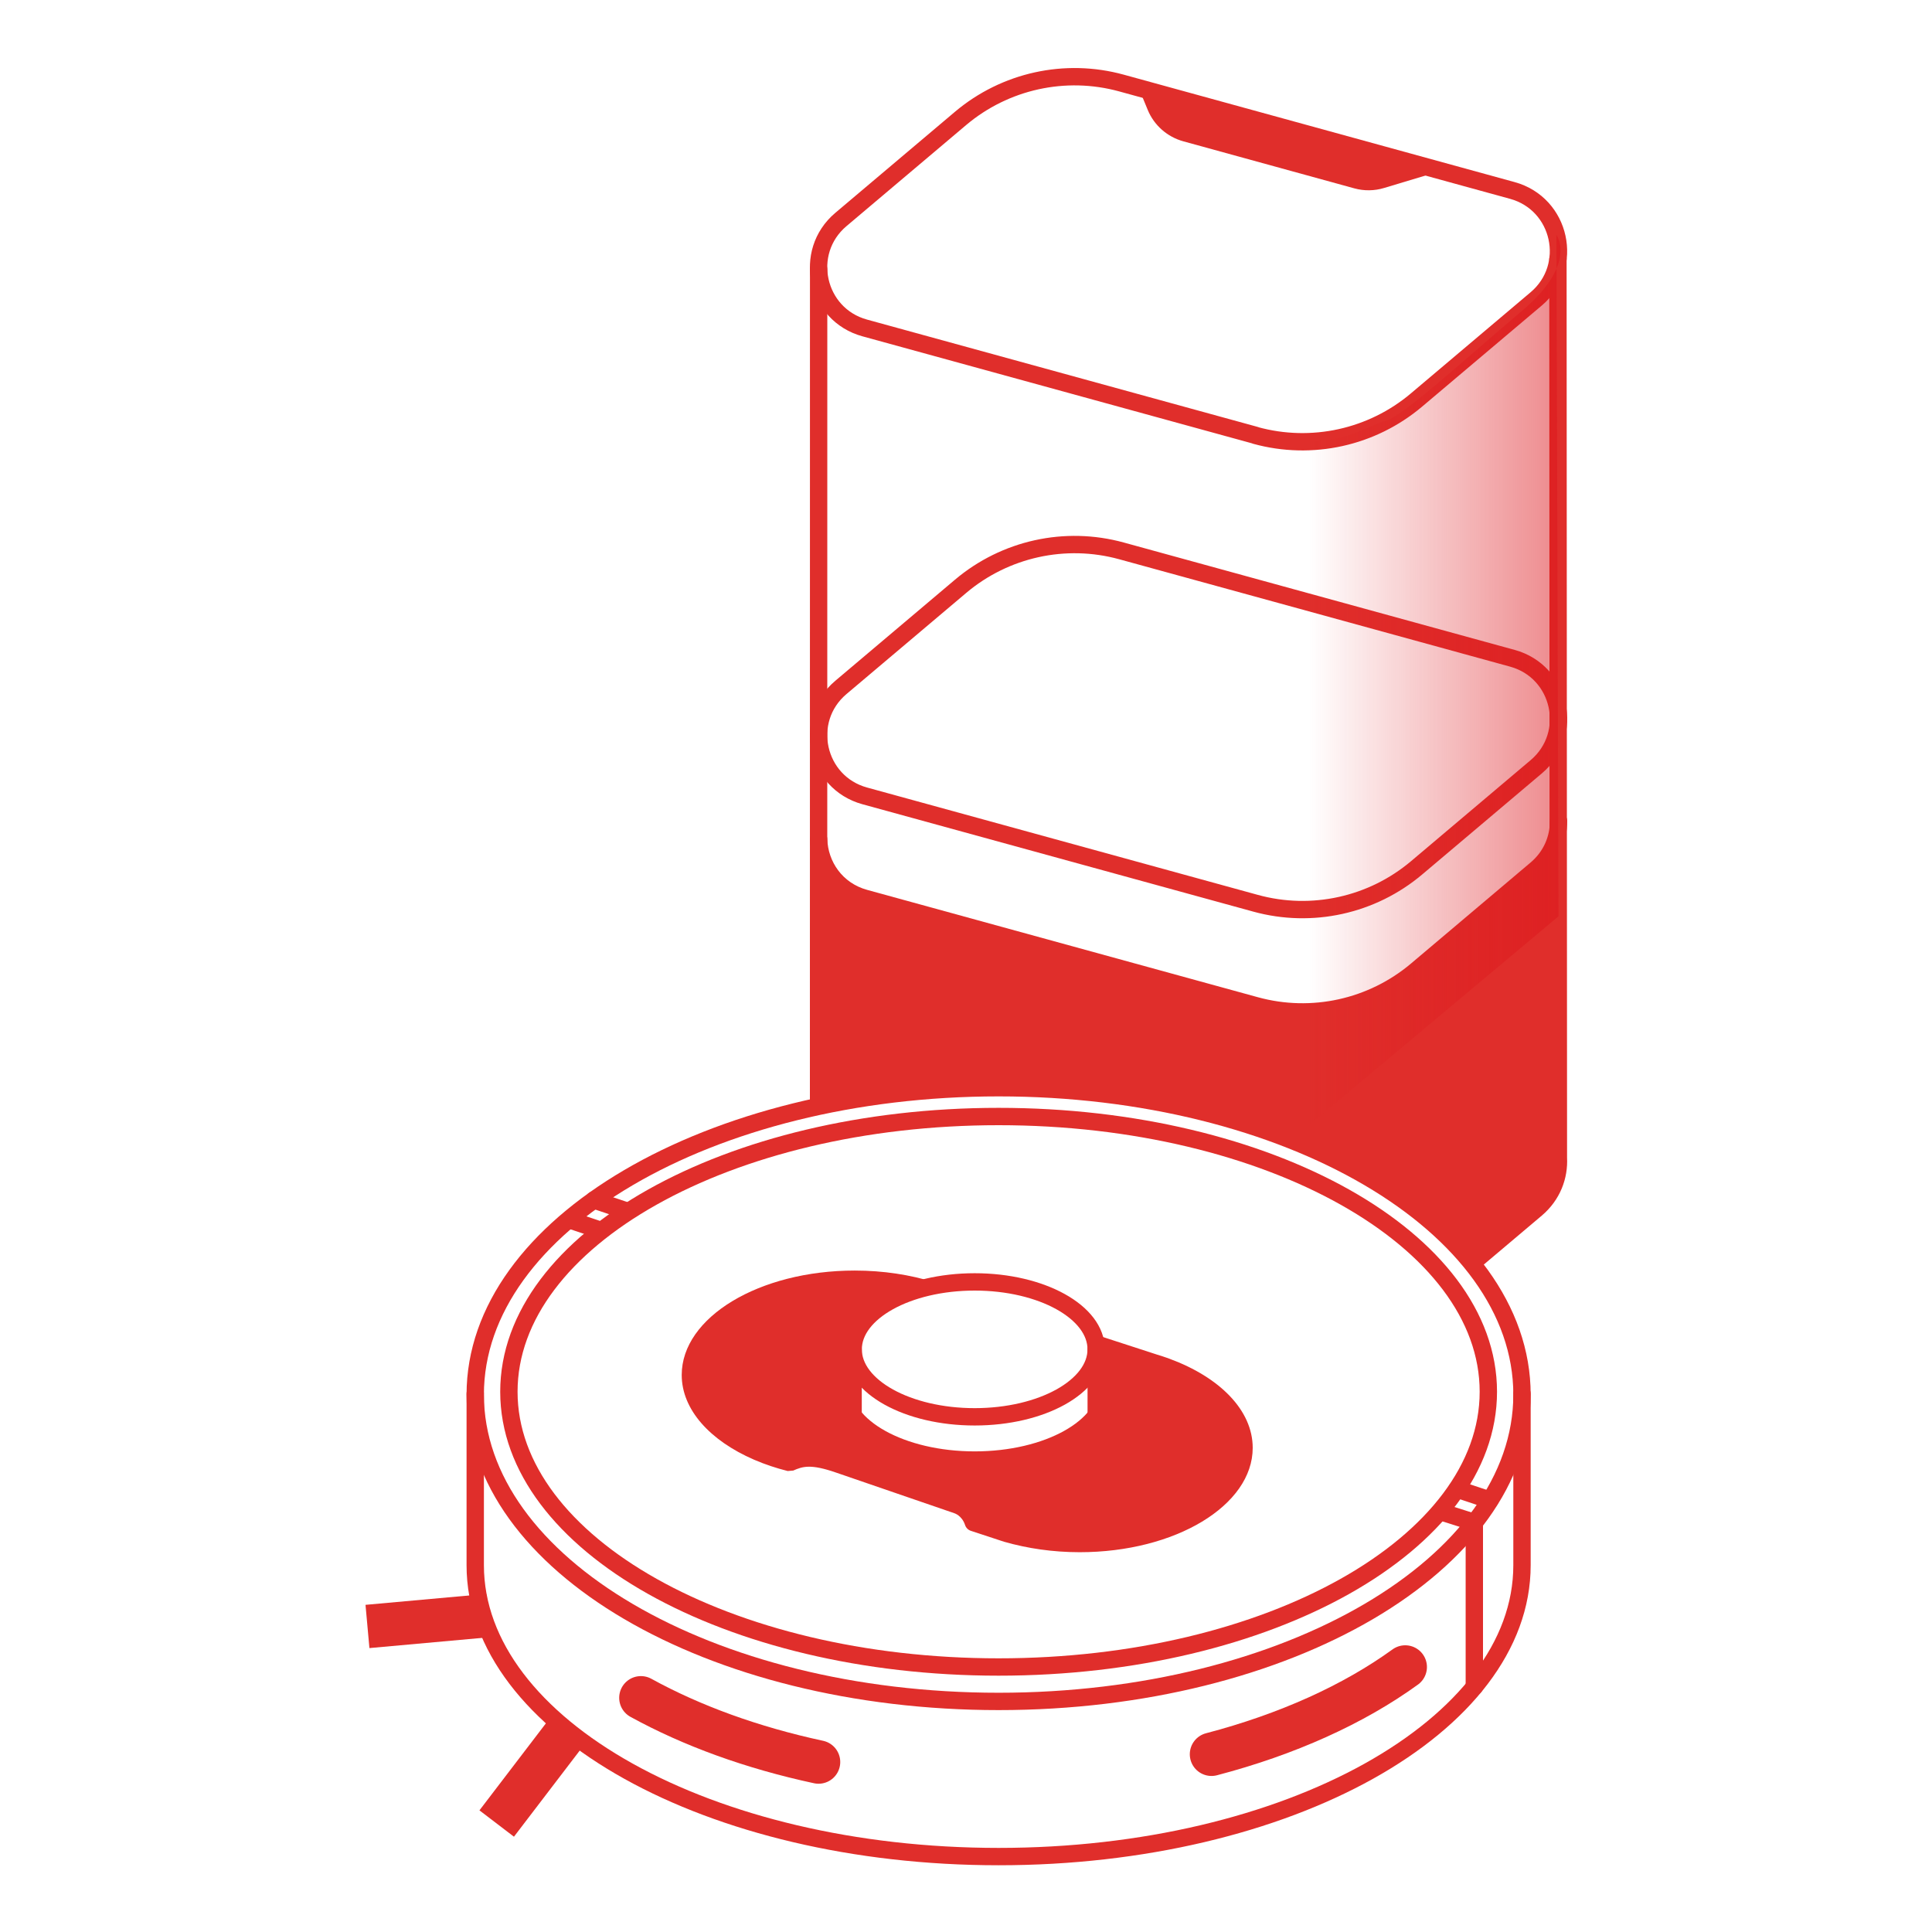 <svg width="55" height="55" viewBox="0 0 55 55" fill="none" xmlns="http://www.w3.org/2000/svg">
<g clip-path="url(#clip0_477_623)">
<path d="M33.301 38.684H33.303L33.207 38.65C33.119 38.617 33.026 38.59 32.936 38.562L31.494 38.093C31.456 38.08 31.316 38.035 31.108 37.967C31.17 38.11 31.204 38.259 31.204 38.411C31.204 38.482 31.196 38.551 31.183 38.62C31.391 38.88 31.512 39.167 31.512 39.47C31.512 40.626 29.825 41.563 27.745 41.563C25.666 41.563 23.979 40.626 23.979 39.47C23.979 39.167 24.097 38.88 24.308 38.62C24.295 38.551 24.286 38.482 24.286 38.411C24.286 37.535 25.346 36.796 26.791 36.566C26.663 36.525 26.59 36.501 26.59 36.501C25.913 36.291 25.148 36.17 24.334 36.17C21.611 36.17 19.407 37.5 19.407 39.142C19.407 40.134 20.219 41.013 21.461 41.552H21.459L21.487 41.563C21.777 41.688 22.091 41.793 22.424 41.877C22.469 41.872 22.535 41.868 22.581 41.864C22.853 41.746 23.075 41.67 23.803 41.922C24.578 42.188 27.167 43.078 27.167 43.078C27.167 43.078 27.382 43.14 27.473 43.413C27.498 43.492 27.561 43.555 27.64 43.58L28.282 43.791C28.353 43.815 28.424 43.838 28.497 43.862L28.596 43.894H28.598C29.245 44.079 29.969 44.188 30.736 44.188C33.458 44.188 35.662 42.858 35.662 41.217C35.662 40.143 34.715 39.206 33.301 38.684Z" fill="#E02E2B"/>
<path d="M23.303 24.44L23.662 24.923C23.662 24.923 23.797 25.387 25.183 25.746C26.568 26.105 35.744 28.625 35.744 28.625C35.744 28.625 38.166 29.413 40.076 27.815C41.986 26.217 44.368 24.201 44.368 24.201V32.961C44.368 32.961 44.405 33.85 43.734 34.417C43.064 34.984 41.846 36.011 41.846 36.011L41.13 35.13C41.13 35.13 39.19 33.051 34.674 31.785C30.158 30.52 25.11 31.13 23.683 31.439L23.305 31.197V24.44H23.303Z" fill="#E02E2B"/>
<path d="M28.429 48.436C36.657 48.436 43.328 44.525 43.328 39.7C43.328 34.876 36.657 30.965 28.429 30.965C20.2 30.965 13.529 34.876 13.529 39.7C13.529 44.525 20.2 48.436 28.429 48.436Z" stroke="#E02E2B" stroke-width="0.494" stroke-linecap="round" stroke-linejoin="round"/>
<path d="M43.328 39.672V44.56C43.328 49.141 36.657 52.853 28.429 52.853C20.2 52.853 13.529 49.138 13.529 44.558V39.67" stroke="#E02E2B" stroke-width="0.494" stroke-linecap="round" stroke-linejoin="round"/>
<path d="M23.302 50.161C21.405 49.753 19.691 49.128 18.245 48.333" stroke="#E02E2B" stroke-width="1.236" stroke-linecap="round" stroke-linejoin="round"/>
<path d="M40.004 47.456C38.535 48.52 36.646 49.375 34.489 49.94" stroke="#E02E2B" stroke-width="1.236" stroke-linecap="round" stroke-linejoin="round"/>
<path d="M28.428 47.456C36.128 47.456 42.37 43.948 42.37 39.62C42.37 35.293 36.128 31.785 28.428 31.785C20.729 31.785 14.487 35.293 14.487 39.62C14.487 43.948 20.729 47.456 28.428 47.456Z" stroke="#E02E2B" stroke-width="0.494" stroke-linecap="round" stroke-linejoin="round"/>
<path d="M16.234 49.17L14.14 51.912" stroke="#E02E2B" stroke-width="1.236" stroke-linejoin="round"/>
<path d="M13.898 45.991L10.461 46.302" stroke="#E02E2B" stroke-width="1.236" stroke-linejoin="round"/>
<path d="M35.744 12.393L24.617 9.336C23.231 8.956 22.84 7.177 23.938 6.249L27.346 3.37C28.613 2.302 30.326 1.924 31.926 2.364L43.053 5.422C44.439 5.802 44.83 7.581 43.732 8.509L40.324 11.388C39.057 12.458 37.342 12.836 35.742 12.396L35.744 12.393Z" stroke="#E02E2B" stroke-width="0.494" stroke-linecap="round" stroke-linejoin="round"/>
<path d="M35.744 25.714L24.617 22.657C23.231 22.276 22.84 20.498 23.938 19.57L27.346 16.691C28.613 15.621 30.328 15.242 31.928 15.683L43.055 18.74C44.441 19.12 44.832 20.899 43.734 21.828L40.327 24.706C39.059 25.776 37.344 26.154 35.744 25.714Z" stroke="#E02E2B" stroke-width="0.494" stroke-linecap="round" stroke-linejoin="round"/>
<path d="M44.368 23.368C44.372 23.866 44.17 24.371 43.734 24.741L40.327 27.619C39.059 28.689 37.345 29.067 35.744 28.627L24.617 25.57C23.799 25.344 23.326 24.631 23.305 23.894" stroke="#E02E2B" stroke-width="0.494" stroke-linecap="round" stroke-linejoin="round"/>
<path d="M41.964 35.91L43.732 34.417C44.194 34.026 44.392 33.485 44.364 32.96L44.351 7.379" stroke="#E02E2B" stroke-width="0.494" stroke-linecap="round" stroke-linejoin="round"/>
<path d="M23.305 7.665L23.303 31.439" stroke="#E02E2B" stroke-width="0.494" stroke-linecap="round" stroke-linejoin="round"/>
<path d="M32.414 2.498L32.672 3.125C32.852 3.566 33.228 3.896 33.686 4.023L38.554 5.362C38.834 5.439 39.128 5.435 39.403 5.351L41.027 4.863L32.414 2.498Z" fill="#E02E2B"/>
<path d="M37.272 12.57V32.026L44.368 26.085L44.308 6.687C44.308 6.687 44.924 7.502 43.324 8.853C41.723 10.204 39.957 11.839 39.45 11.979C38.943 12.118 38.391 12.553 37.272 12.57Z" fill="url(#paint0_linear_477_623)" fill-opacity="0.5"/>
<path d="M41.971 48.021V43.34L41.084 43.058" stroke="#E02E2B" stroke-width="0.494" stroke-linecap="round" stroke-linejoin="round"/>
<path d="M16.245 34.737L17.009 34.993" stroke="#E02E2B" stroke-width="0.494" stroke-linecap="round" stroke-linejoin="round"/>
<path d="M41.484 42.394L42.41 42.703" stroke="#E02E2B" stroke-width="0.494" stroke-linecap="round" stroke-linejoin="round"/>
<path d="M16.909 34.161L17.805 34.462" stroke="#E02E2B" stroke-width="0.494" stroke-linecap="round" stroke-linejoin="round"/>
<path d="M31.267 38.727C31.426 38.959 31.514 39.21 31.514 39.472C31.514 40.628 29.827 41.565 27.748 41.565C25.668 41.565 23.981 40.628 23.981 39.472C23.981 39.208 24.07 38.957 24.229 38.725" stroke="#E02E2B" stroke-width="0.494" stroke-linecap="round" stroke-linejoin="round"/>
<path d="M27.747 40.334C29.657 40.334 31.206 39.474 31.206 38.413C31.206 37.353 29.657 36.493 27.747 36.493C25.837 36.493 24.288 37.353 24.288 38.413C24.288 39.474 25.837 40.334 27.747 40.334Z" stroke="#E02E2B" stroke-width="0.494" stroke-linecap="round" stroke-linejoin="round"/>
<path d="M31.207 38.413V40.27" stroke="#E02E2B" stroke-width="0.494" stroke-linecap="round" stroke-linejoin="round"/>
<path d="M24.286 38.413V40.27" stroke="#E02E2B" stroke-width="0.494" stroke-linecap="round" stroke-linejoin="round"/>
</g>
<defs>
<linearGradient id="paint0_linear_477_623" x1="37.272" y1="19.357" x2="44.424" y2="19.357" gradientUnits="userSpaceOnUse">
<stop stop-color="#DC141A" stop-opacity="0"/>
<stop offset="1" stop-color="#DC141A"/>
</linearGradient>
<clipPath id="clip0_477_623">
<rect width="54.625" height="54.625" fill="white" transform="translate(0.188)"/>
</clipPath>
</defs>
</svg>
